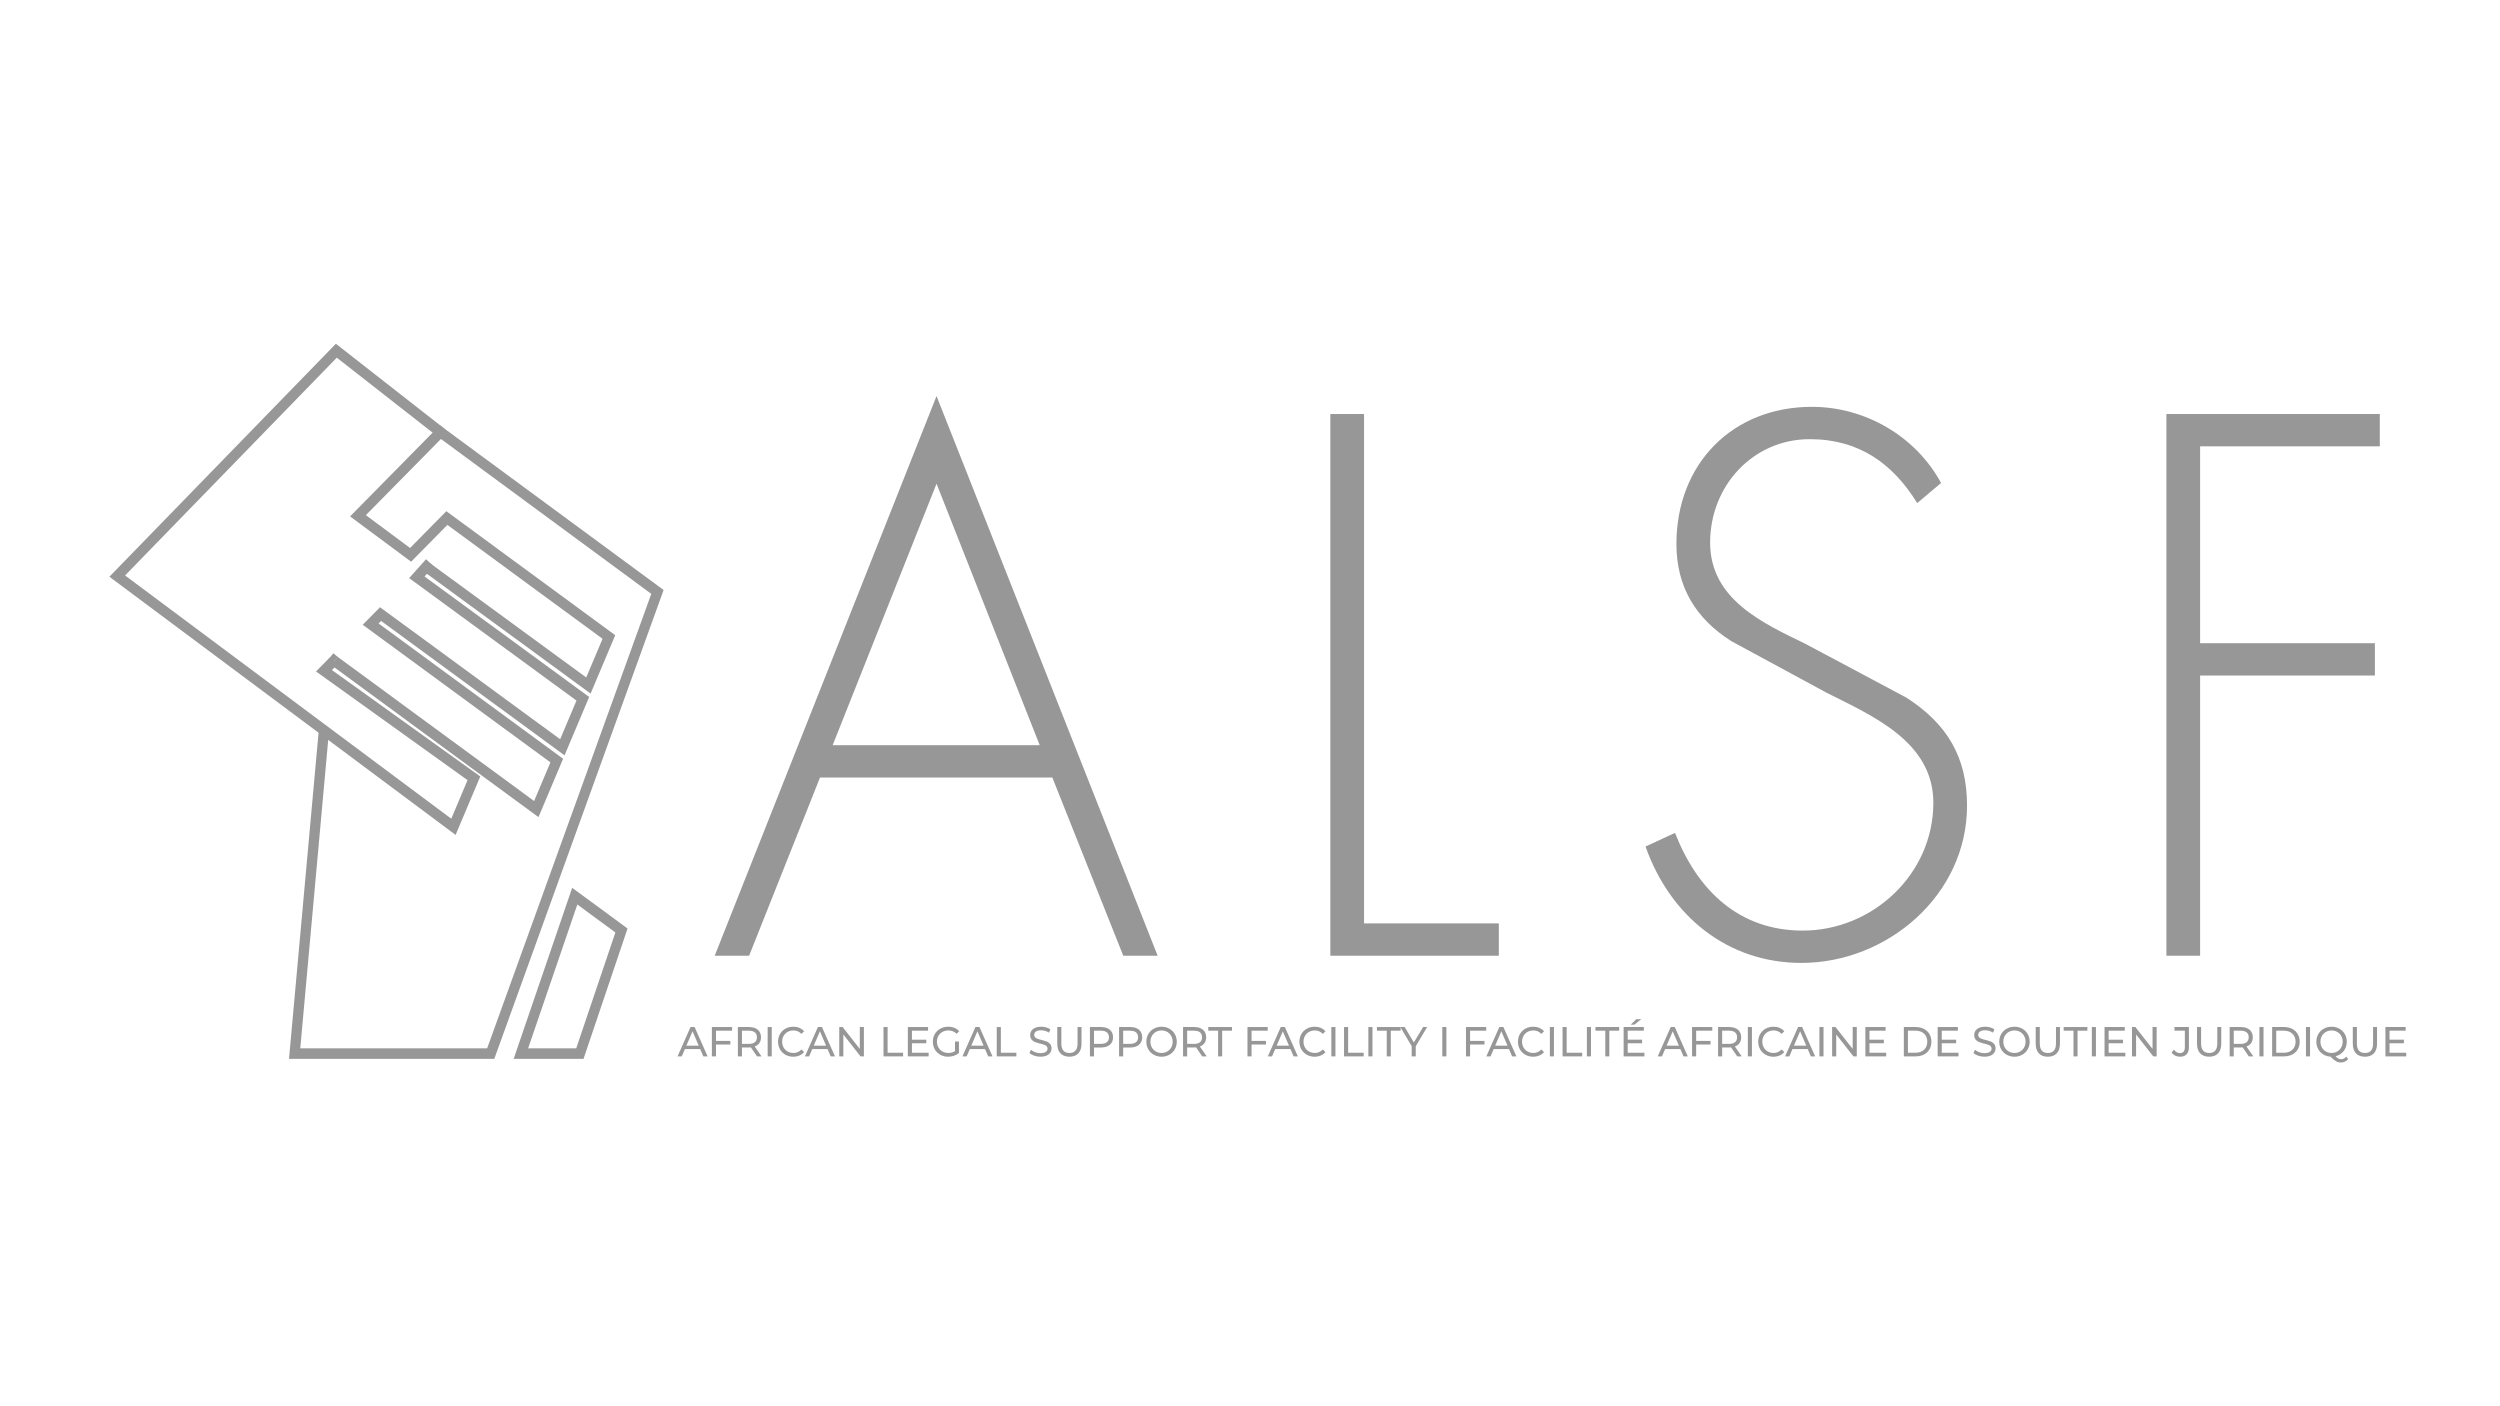 <?xml version="1.0" encoding="UTF-8"?>
<svg xmlns="http://www.w3.org/2000/svg" width="192" height="108" viewBox="0 0 192 108" fill="none">
  <g clip-path="url(#clip0_3881_17244)">
    <path d="M53.773 80.567H52.602L52.36 81.13H52.036L53.033 78.876H53.345L54.345 81.13H54.015L53.773 80.567ZM53.663 80.309L53.188 79.205L52.712 80.309H53.663Z" fill="#979797"></path>
    <path d="M54.986 79.157V79.942H56.09V80.219H54.986V81.13H54.672V78.876H56.226V79.157H54.986Z" fill="#979797"></path>
    <path d="M58.141 81.13L57.666 80.438C57.622 80.441 57.575 80.444 57.528 80.444H56.983V81.13H56.669V78.876H57.528C58.1 78.876 58.446 79.173 58.446 79.662C58.446 80.01 58.27 80.261 57.962 80.373L58.484 81.13H58.141ZM58.132 79.662C58.132 79.34 57.921 79.157 57.518 79.157H56.983V80.171H57.518C57.921 80.171 58.132 79.984 58.132 79.662Z" fill="#979797"></path>
    <path d="M58.956 78.876H59.27V81.13H58.956V78.876Z" fill="#979797"></path>
    <path d="M59.752 80.003C59.752 79.337 60.248 78.851 60.919 78.851C61.258 78.851 61.554 78.97 61.755 79.202L61.551 79.404C61.381 79.221 61.173 79.137 60.931 79.137C60.434 79.137 60.066 79.504 60.066 80.003C60.066 80.502 60.434 80.869 60.931 80.869C61.173 80.869 61.381 80.782 61.551 80.599L61.755 80.802C61.554 81.033 61.258 81.156 60.915 81.156C60.248 81.156 59.752 80.67 59.752 80.003Z" fill="#979797"></path>
    <path d="M63.554 80.567H62.384L62.142 81.13H61.818L62.815 78.876H63.126L64.126 81.13H63.796L63.554 80.567ZM63.444 80.309L62.969 79.205L62.494 80.309H63.444Z" fill="#979797"></path>
    <path d="M66.347 78.876V81.13H66.089L64.768 79.45V81.13H64.454V78.876H64.712L66.033 80.557V78.876H66.347Z" fill="#979797"></path>
    <path d="M67.853 78.876H68.168V80.85H69.36V81.13H67.853V78.876Z" fill="#979797"></path>
    <path d="M71.32 80.85V81.13H69.722V78.876H71.276V79.157H70.037V79.849H71.141V80.122H70.037V80.85L71.32 80.85Z" fill="#979797"></path>
    <path d="M73.345 79.99H73.647V80.869C73.427 81.059 73.122 81.156 72.814 81.156C72.138 81.156 71.641 80.67 71.641 80.003C71.641 79.337 72.138 78.851 72.82 78.851C73.169 78.851 73.465 78.97 73.666 79.198L73.471 79.398C73.289 79.218 73.081 79.137 72.833 79.137C72.323 79.137 71.955 79.501 71.955 80.003C71.955 80.499 72.323 80.869 72.83 80.869C73.015 80.869 73.188 80.827 73.345 80.724L73.345 79.99Z" fill="#979797"></path>
    <path d="M75.651 80.567H74.481L74.239 81.13H73.915L74.912 78.876H75.223L76.223 81.13H75.893L75.651 80.567ZM75.541 80.309L75.066 79.205L74.591 80.309H75.541Z" fill="#979797"></path>
    <path d="M76.55 78.876H76.865V80.85H78.057V81.13H76.55V78.876Z" fill="#979797"></path>
    <path d="M79.064 80.872L79.18 80.621C79.343 80.773 79.623 80.882 79.906 80.882C80.287 80.882 80.451 80.731 80.451 80.534C80.451 79.984 79.117 80.332 79.117 79.495C79.117 79.147 79.381 78.851 79.96 78.851C80.218 78.851 80.485 78.922 80.668 79.05L80.564 79.308C80.372 79.182 80.155 79.124 79.96 79.124C79.585 79.124 79.425 79.285 79.425 79.482C79.425 80.032 80.759 79.688 80.759 80.515C80.759 80.86 80.488 81.156 79.906 81.156C79.57 81.156 79.24 81.04 79.064 80.872Z" fill="#979797"></path>
    <path d="M81.199 80.158V78.876H81.513V80.145C81.513 80.644 81.737 80.869 82.133 80.869C82.529 80.869 82.756 80.644 82.756 80.145V78.876H83.061V80.158C83.061 80.811 82.712 81.156 82.13 81.156C81.551 81.156 81.199 80.811 81.199 80.158Z" fill="#979797"></path>
    <path d="M85.483 79.662C85.483 80.151 85.137 80.448 84.564 80.448H84.02V81.13H83.706V78.876H84.564C85.137 78.876 85.483 79.173 85.483 79.662ZM85.168 79.662C85.168 79.34 84.957 79.157 84.555 79.157H84.02V80.167H84.555C84.957 80.167 85.168 79.984 85.168 79.662Z" fill="#979797"></path>
    <path d="M87.722 79.662C87.722 80.151 87.376 80.448 86.803 80.448H86.259V81.13H85.945V78.876H86.803C87.376 78.876 87.722 79.173 87.722 79.662ZM87.407 79.662C87.407 79.34 87.197 79.157 86.794 79.157H86.259V80.167H86.794C87.197 80.167 87.407 79.984 87.407 79.662Z" fill="#979797"></path>
    <path d="M88.037 80.003C88.037 79.343 88.534 78.851 89.21 78.851C89.88 78.851 90.377 79.34 90.377 80.003C90.377 80.666 89.88 81.156 89.21 81.156C88.534 81.156 88.037 80.663 88.037 80.003ZM90.062 80.003C90.062 79.504 89.697 79.137 89.21 79.137C88.716 79.137 88.351 79.504 88.351 80.003C88.351 80.502 88.716 80.869 89.21 80.869C89.697 80.869 90.062 80.502 90.062 80.003Z" fill="#979797"></path>
    <path d="M92.33 81.13L91.855 80.438C91.811 80.441 91.764 80.444 91.716 80.444H91.172V81.13H90.858V78.876H91.716C92.289 78.876 92.635 79.173 92.635 79.662C92.635 80.01 92.459 80.261 92.151 80.373L92.673 81.13H92.33ZM92.32 79.662C92.32 79.34 92.11 79.157 91.707 79.157H91.172V80.171H91.707C92.11 80.171 92.32 79.984 92.32 79.662Z" fill="#979797"></path>
    <path d="M93.55 79.157H92.795V78.876H94.617V79.157H93.862V81.13H93.55V79.157Z" fill="#979797"></path>
    <path d="M96.12 79.157V79.942H97.224V80.219H96.12V81.13H95.806V78.876H97.359V79.157H96.12Z" fill="#979797"></path>
    <path d="M99.105 80.567H97.935L97.693 81.13H97.369L98.366 78.876H98.677L99.677 81.13H99.347L99.105 80.567ZM98.995 80.309L98.52 79.205L98.045 80.309H98.995Z" fill="#979797"></path>
    <path d="M99.793 80.003C99.793 79.337 100.29 78.851 100.96 78.851C101.3 78.851 101.596 78.97 101.797 79.202L101.593 79.404C101.423 79.221 101.215 79.137 100.973 79.137C100.476 79.137 100.108 79.504 100.108 80.003C100.108 80.502 100.476 80.869 100.973 80.869C101.215 80.869 101.423 80.782 101.593 80.599L101.797 80.802C101.596 81.033 101.3 81.156 100.957 81.156C100.29 81.156 99.793 80.67 99.793 80.003Z" fill="#979797"></path>
    <path d="M102.247 78.876H102.562V81.13H102.247V78.876Z" fill="#979797"></path>
    <path d="M103.222 78.876H103.537V80.85H104.729V81.13H103.222V78.876Z" fill="#979797"></path>
    <path d="M105.09 78.876H105.405V81.13H105.09V78.876Z" fill="#979797"></path>
    <path d="M106.502 79.157H105.748V78.876H107.569V79.157H106.814V81.13H106.502V79.157Z" fill="#979797"></path>
    <path d="M108.729 80.351V81.13H108.418V80.344L107.543 78.876H107.88L108.584 80.064L109.292 78.876H109.604L108.729 80.351Z" fill="#979797"></path>
    <path d="M110.768 78.876H111.082V81.13H110.768V78.876Z" fill="#979797"></path>
    <path d="M112.903 79.157V79.942H114.007V80.219H112.903V81.13H112.588V78.876H114.142V79.157H112.903Z" fill="#979797"></path>
    <path d="M115.888 80.567H114.717L114.475 81.13H114.151L115.149 78.876H115.46L116.46 81.13H116.13L115.888 80.567ZM115.778 80.309L115.303 79.205L114.828 80.309H115.778Z" fill="#979797"></path>
    <path d="M116.577 80.003C116.577 79.337 117.074 78.851 117.744 78.851C118.083 78.851 118.379 78.97 118.58 79.202L118.376 79.404C118.206 79.221 117.998 79.137 117.756 79.137C117.259 79.137 116.891 79.504 116.891 80.003C116.891 80.502 117.259 80.869 117.756 80.869C117.998 80.869 118.206 80.782 118.376 80.599L118.58 80.802C118.379 81.033 118.083 81.156 117.74 81.156C117.074 81.156 116.577 80.67 116.577 80.003Z" fill="#979797"></path>
    <path d="M119.03 78.876H119.344V81.13H119.03V78.876Z" fill="#979797"></path>
    <path d="M120.005 78.876H120.319V80.85H121.511V81.13H120.005V78.876Z" fill="#979797"></path>
    <path d="M121.873 78.876H122.188V81.13H121.873V78.876Z" fill="#979797"></path>
    <path d="M123.286 79.157H122.531V78.876H124.352V79.157H123.597V81.13H123.286V79.157Z" fill="#979797"></path>
    <path d="M126.292 80.85V81.13H124.694V78.876H126.248V79.157H125.009V79.849H126.113V80.122H125.009V80.85L126.292 80.85ZM125.522 78.693H125.239L125.666 78.275H126.05L125.522 78.693Z" fill="#979797"></path>
    <path d="M129.051 80.567H127.881L127.638 81.13H127.314L128.312 78.876H128.623L129.623 81.13H129.293L129.051 80.567ZM128.941 80.309L128.466 79.205L127.991 80.309H128.941Z" fill="#979797"></path>
    <path d="M130.265 79.157V79.942H131.369V80.219H130.265V81.13H129.95V78.876H131.504V79.157H130.265Z" fill="#979797"></path>
    <path d="M133.419 81.13L132.944 80.438C132.9 80.441 132.853 80.444 132.806 80.444H132.262V81.13H131.947V78.876H132.806C133.378 78.876 133.724 79.173 133.724 79.662C133.724 80.01 133.548 80.261 133.24 80.373L133.762 81.13H133.419ZM133.41 79.662C133.41 79.34 133.199 79.157 132.796 79.157H132.262V80.171H132.796C133.199 80.171 133.41 79.984 133.41 79.662Z" fill="#979797"></path>
    <path d="M134.234 78.876H134.548V81.13H134.234V78.876Z" fill="#979797"></path>
    <path d="M135.03 80.003C135.03 79.337 135.527 78.851 136.197 78.851C136.536 78.851 136.832 78.97 137.033 79.202L136.829 79.404C136.659 79.221 136.451 79.137 136.209 79.137C135.712 79.137 135.344 79.504 135.344 80.003C135.344 80.502 135.712 80.869 136.209 80.869C136.451 80.869 136.659 80.782 136.829 80.599L137.033 80.802C136.832 81.033 136.536 81.156 136.193 81.156C135.527 81.156 135.03 80.67 135.03 80.003Z" fill="#979797"></path>
    <path d="M138.832 80.567H137.662L137.42 81.13H137.096L138.093 78.876H138.405L139.405 81.13H139.075L138.832 80.567ZM138.722 80.309L138.247 79.205L137.773 80.309H138.722Z" fill="#979797"></path>
    <path d="M139.732 78.876H140.046V81.13H139.732V78.876Z" fill="#979797"></path>
    <path d="M142.601 78.876V81.13H142.343L141.022 79.45V81.13H140.707V78.876H140.965L142.286 80.557V78.876H142.601Z" fill="#979797"></path>
    <path d="M144.859 80.85V81.13H143.261V78.876H144.814V79.157H143.575V79.849H144.679V80.122H143.575V80.85L144.859 80.85Z" fill="#979797"></path>
    <path d="M146.214 78.876H147.142C147.85 78.876 148.331 79.334 148.331 80.003C148.331 80.673 147.85 81.13 147.142 81.13H146.214V78.876ZM147.123 80.85C147.667 80.85 148.017 80.509 148.017 80.003C148.017 79.498 147.667 79.157 147.123 79.157H146.529V80.85H147.123Z" fill="#979797"></path>
    <path d="M150.41 80.85V81.13H148.812V78.876H150.366V79.157H149.127V79.849H150.231V80.122H149.127V80.85L150.41 80.85Z" fill="#979797"></path>
    <path d="M151.564 80.872L151.681 80.621C151.844 80.773 152.124 80.882 152.407 80.882C152.788 80.882 152.952 80.731 152.952 80.534C152.952 79.984 151.618 80.332 151.618 79.495C151.618 79.147 151.882 78.851 152.461 78.851C152.719 78.851 152.986 78.922 153.169 79.05L153.065 79.308C152.873 79.182 152.656 79.124 152.461 79.124C152.087 79.124 151.926 79.285 151.926 79.482C151.926 80.032 153.26 79.688 153.26 80.515C153.26 80.86 152.989 81.156 152.407 81.156C152.071 81.156 151.741 81.04 151.564 80.872Z" fill="#979797"></path>
    <path d="M153.54 80.003C153.54 79.343 154.036 78.851 154.713 78.851C155.383 78.851 155.88 79.34 155.88 80.003C155.88 80.666 155.383 81.156 154.713 81.156C154.036 81.156 153.54 80.663 153.54 80.003ZM155.565 80.003C155.565 79.504 155.2 79.137 154.713 79.137C154.219 79.137 153.854 79.504 153.854 80.003C153.854 80.502 154.219 80.869 154.713 80.869C155.2 80.869 155.565 80.502 155.565 80.003Z" fill="#979797"></path>
    <path d="M156.342 80.158V78.876H156.656V80.145C156.656 80.644 156.88 80.869 157.276 80.869C157.672 80.869 157.899 80.644 157.899 80.145V78.876H158.204V80.158C158.204 80.811 157.855 81.156 157.273 81.156C156.694 81.156 156.342 80.811 156.342 80.158Z" fill="#979797"></path>
    <path d="M159.245 79.157H158.49V78.876H160.311V79.157H159.556V81.13H159.245L159.245 79.157Z" fill="#979797"></path>
    <path d="M160.654 78.876H160.968V81.13H160.654V78.876Z" fill="#979797"></path>
    <path d="M163.227 80.85V81.13H161.629V78.876H163.183V79.157H161.943V79.849H163.047V80.122H161.943V80.85L163.227 80.85Z" fill="#979797"></path>
    <path d="M165.63 78.876V81.13H165.372L164.051 79.45V81.13H163.736V78.876H163.994L165.315 80.557V78.876H165.63Z" fill="#979797"></path>
    <path d="M166.778 80.831L166.96 80.612C167.08 80.785 167.234 80.879 167.42 80.879C167.668 80.879 167.797 80.724 167.797 80.422V79.157H167.001V78.876H168.108V80.406C168.108 80.908 167.869 81.156 167.42 81.156C167.158 81.156 166.919 81.04 166.778 80.831Z" fill="#979797"></path>
    <path d="M168.731 80.158V78.876H169.045V80.145C169.045 80.644 169.269 80.869 169.665 80.869C170.062 80.869 170.288 80.644 170.288 80.145V78.876H170.593V80.158C170.593 80.811 170.244 81.156 169.662 81.156C169.083 81.156 168.731 80.811 168.731 80.158Z" fill="#979797"></path>
    <path d="M172.71 81.13L172.235 80.438C172.191 80.441 172.144 80.444 172.096 80.444H171.552V81.13H171.238V78.876H172.096C172.669 78.876 173.015 79.173 173.015 79.662C173.015 80.01 172.839 80.261 172.531 80.373L173.053 81.13H172.71ZM172.7 79.662C172.7 79.34 172.49 79.157 172.087 79.157H171.552V80.171H172.087C172.49 80.171 172.7 79.984 172.7 79.662Z" fill="#979797"></path>
    <path d="M173.524 78.876H173.839V81.13H173.524V78.876Z" fill="#979797"></path>
    <path d="M174.5 78.876H175.427C176.135 78.876 176.616 79.334 176.616 80.003C176.616 80.673 176.135 81.13 175.427 81.13H174.5V78.876ZM175.408 80.85C175.953 80.85 176.302 80.509 176.302 80.003C176.302 79.498 175.953 79.157 175.408 79.157H174.814V80.85H175.408Z" fill="#979797"></path>
    <path d="M177.097 78.876H177.412V81.13H177.097V78.876Z" fill="#979797"></path>
    <path d="M180.34 81.336C180.199 81.507 180.007 81.6 179.787 81.6C179.51 81.6 179.293 81.478 178.985 81.153C178.352 81.117 177.893 80.638 177.893 80.003C177.893 79.343 178.39 78.851 179.066 78.851C179.736 78.851 180.233 79.34 180.233 80.003C180.233 80.563 179.881 80.998 179.368 81.12C179.516 81.281 179.648 81.346 179.79 81.346C179.947 81.346 180.079 81.281 180.192 81.153L180.34 81.336ZM179.066 80.869C179.554 80.869 179.919 80.499 179.919 80.003C179.919 79.507 179.554 79.137 179.066 79.137C178.573 79.137 178.208 79.507 178.208 80.003C178.208 80.499 178.573 80.869 179.066 80.869Z" fill="#979797"></path>
    <path d="M180.695 80.158V78.876H181.01V80.145C181.01 80.644 181.233 80.869 181.63 80.869C182.026 80.869 182.252 80.644 182.252 80.145V78.876H182.557V80.158C182.557 80.811 182.208 81.156 181.626 81.156C181.048 81.156 180.695 80.811 180.695 80.158Z" fill="#979797"></path>
    <path d="M184.8 80.85V81.13H183.202V78.876H184.756V79.157H183.517V79.849H184.621V80.122H183.517V80.85L184.8 80.85Z" fill="#979797"></path>
    <path d="M62.976 59.716L57.531 73.4H54.889L71.926 30.417L88.908 73.4H86.267L80.821 59.716L62.976 59.716ZM71.926 37.149L63.947 57.233H79.851L71.926 37.149Z" fill="#979797"></path>
    <path d="M104.758 70.917H115.11V73.4H102.17V31.796H104.758V70.917Z" fill="#979797"></path>
    <path d="M147.241 38.638C145.408 35.659 142.82 33.728 138.993 33.728C134.626 33.728 131.337 37.314 131.337 41.673C131.337 46.032 135.38 47.853 138.669 49.453L146.433 53.592C149.506 55.578 151.069 58.116 151.069 61.868C151.069 68.766 144.923 73.952 138.346 73.952C132.685 73.952 128.264 70.366 126.377 65.013L128.641 63.965C130.366 68.379 133.547 71.469 138.453 71.469C143.791 71.469 148.481 67.165 148.481 61.647C148.481 56.958 143.791 54.971 140.286 53.205L132.954 49.233C130.259 47.522 128.749 45.094 128.749 41.784C128.749 35.604 133.062 31.245 139.154 31.245C143.252 31.245 147.133 33.507 149.074 37.093L147.241 38.638Z" fill="#979797"></path>
    <path d="M168.968 34.279V49.398H182.392V51.881H168.968V73.4H166.38V31.796H182.769V34.279H168.968Z" fill="#979797"></path>
    <path d="M37.961 81.32H22.196L24.502 55.867L25.287 55.942L23.06 80.514H37.412L50.018 45.608L33.864 33.714L28.099 39.564L31.494 42.085L34.278 39.26L47.25 48.784L45.358 53.267L32.544 43.891L33.002 43.236L45.022 52.029L46.276 49.06L34.359 40.313L31.573 43.14L26.886 39.66L33.783 32.661L50.965 45.312L50.861 45.6L37.961 81.32Z" fill="#979797"></path>
    <path d="M41.355 62.757L25.452 51.087L25.911 50.431L41.019 61.518L42.272 58.55L27.858 47.983L29.186 46.636L43.021 56.774L44.273 53.805L31.422 44.399L32.722 42.947L33.303 43.492L32.603 44.273L45.248 53.528L43.357 58.012L29.268 47.688L29.075 47.883L43.247 58.273L41.355 62.757Z" fill="#979797"></path>
    <path d="M25.6 50.169L25.101 50.792L25.432 51.071L25.932 50.447L25.6 50.169Z" fill="#979797"></path>
    <path d="M34.99 64.122L8.4 44.292L25.795 26.4L34.063 32.867L33.584 33.508L25.866 27.47L9.606 44.195L34.657 62.877L35.907 59.915L24.27 51.568L25.35 50.473L25.904 51.045L25.494 51.461L36.885 59.632L34.99 64.122Z" fill="#979797"></path>
    <path d="M44.815 81.32H39.449L43.943 68.183L48.196 71.309L44.815 81.32ZM40.56 80.514H44.254L47.26 71.613L44.339 69.466L40.56 80.514Z" fill="#979797"></path>
  </g>
  <defs>
    <clipPath id="clip0_3881_17244">
      <rect width="176.4" height="55.2" fill="white" transform="translate(8.4 26.4)"></rect>
    </clipPath>
  </defs>
</svg>
